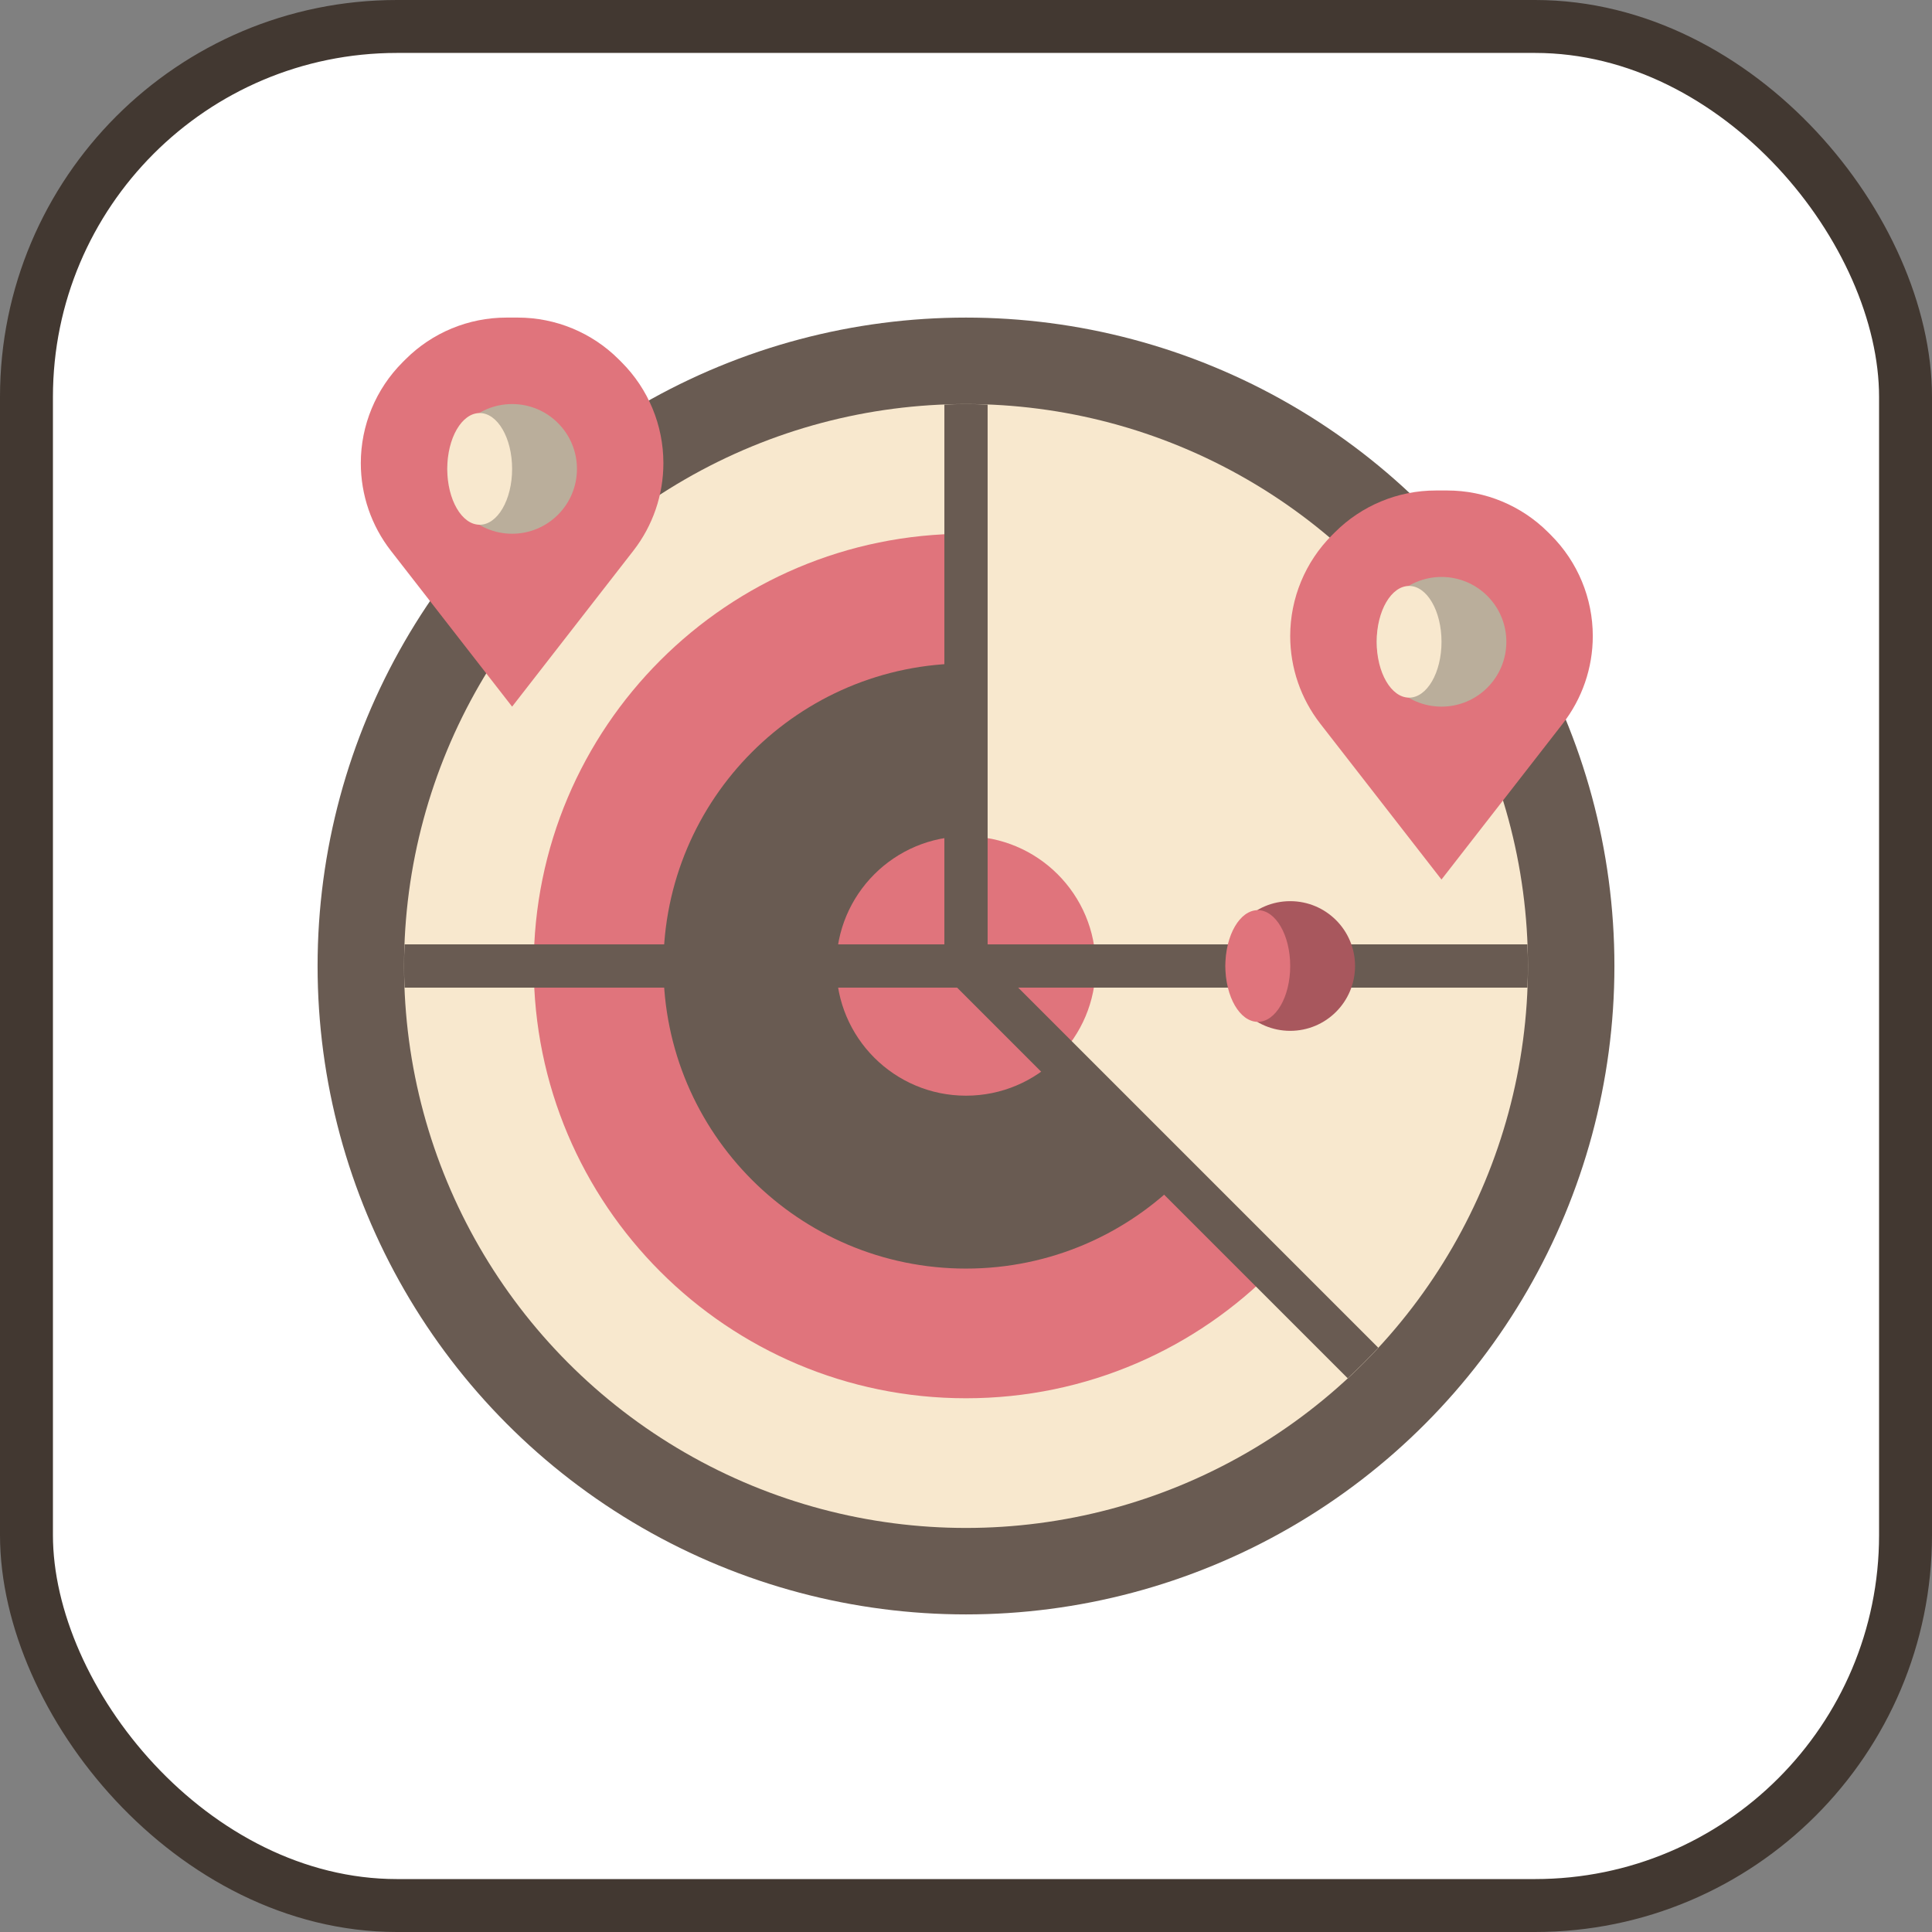 <?xml version="1.0" encoding="UTF-8"?>
<!-- Скачано с сайта svg4.ru / Downloaded from svg4.ru -->
<svg width="800px" height="800px" viewBox="0 0 73 73" version="1.1" xmlns="http://www.w3.org/2000/svg" xmlns:xlink="http://www.w3.org/1999/xlink">
    
    <rect x="0" y="0" width="73" height="73" fill="#808080" stroke="none"/>
    
    <title>progressive-webapps/rendering-performance/paint-areas</title>
    <desc>Created with Sketch.</desc>
    <defs>
</defs>
    <g id="progressive-webapps/rendering-performance/paint-areas" stroke="none" stroke-width="1" fill="none" fill-rule="evenodd">
        <g id="container" transform="translate(2, 2)" fill="#FFFFFF" fill-rule="nonzero" stroke="#423831" stroke-width="2">
            <rect id="mask" x="-1" y="-1" width="71" height="71" rx="14">
</rect>
        </g>
        <g id="radar" transform="translate(12, 12)" fill-rule="nonzero">
            <circle id="Oval" fill="#695B52" cx="24.5" cy="24.5" r="24.5">
</circle>
            <circle id="Oval" fill="#F8E8CE" cx="24.5" cy="24.5" r="21.233">
</circle>
            <path d="M36.164,35.933 C33.2,38.957 29.069,40.833 24.5,40.833 C15.479,40.833 8.167,33.521 8.167,24.5 C8.167,15.479 15.479,8.167 24.5,8.167 L24.5,24.5 L36.164,35.933 Z" id="Shape" fill="#E0747C">
</path>
            <path d="M32.667,32.502 C30.592,34.619 27.699,35.933 24.5,35.933 C18.186,35.933 13.067,30.814 13.067,24.5 C13.067,18.186 18.186,13.067 24.5,13.067 L24.5,24.5 L32.667,32.502 Z" id="Shape" fill="#695B52">
</path>
            <circle id="Oval" fill="#E0747C" cx="24.5" cy="24.5" r="4.9">
</circle>
            <path d="M38.383,25.317 L45.713,25.317 C45.723,25.046 45.733,24.774 45.733,24.5 C45.733,24.226 45.723,23.954 45.713,23.683 L38.383,23.683 L38.383,25.317 Z" id="Shape" fill="#695B52">
</path>
            <polygon id="Shape" fill="#695B52" points="24.5 23.683 35.117 23.683 35.117 25.317 24.5 25.317">
</polygon>
            <circle id="Oval" fill="#A8575D" cx="36.75" cy="24.5" r="2.45">
</circle>
            <g id="Group" transform="translate(1.633, 0)" fill="#E0747C">
                <ellipse id="Oval" cx="33.892" cy="24.5" rx="1.225" ry="2.11">
</ellipse>
                <path d="M5.717,14.7 L1.136,8.81 C0.399,7.864 0,6.699 0,5.5 C0,4.07 0.568,2.699 1.579,1.688 L1.688,1.579 C2.698,0.568 4.07,-6.66133815e-16 5.5,-6.66133815e-16 L5.934,-6.66133815e-16 C7.364,-6.66133815e-16 8.735,0.568 9.746,1.579 L9.855,1.688 C10.865,2.698 11.433,4.07 11.433,5.5 C11.433,6.699 11.034,7.864 10.297,8.81 L5.717,14.7 Z" id="Shape">
</path>
                <path d="M40.833,21.233 L36.253,15.344 C35.516,14.397 35.117,13.232 35.117,12.034 C35.117,10.604 35.685,9.232 36.696,8.221 L36.805,8.113 C37.815,7.102 39.187,6.533 40.617,6.533 L41.051,6.533 C42.481,6.533 43.852,7.102 44.863,8.113 L44.971,8.221 C45.982,9.232 46.55,10.604 46.55,12.034 C46.55,13.232 46.151,14.397 45.414,15.344 L40.833,21.233 Z" id="Shape">
</path>
            </g>
            <circle id="Oval" fill="#BAAE9B" cx="42.467" cy="12.25" r="2.45">
</circle>
            <ellipse id="Oval" fill="#F8E8CE" cx="41.242" cy="12.25" rx="1.225" ry="2.11">
</ellipse>
            <circle id="Oval" fill="#BAAE9B" cx="7.35" cy="5.717" r="2.45">
</circle>
            <ellipse id="Oval" fill="#F8E8CE" cx="6.125" cy="5.717" rx="1.225" ry="2.11">
</ellipse>
            <path d="M25.317,24.162 L25.317,3.287 C25.046,3.277 24.774,3.267 24.5,3.267 C24.226,3.267 23.954,3.277 23.683,3.287 L23.683,24.5 C23.683,24.717 23.769,24.925 23.923,25.077 L38.923,40.078 C39.322,39.708 39.708,39.322 40.078,38.923 L25.317,24.162 Z" id="Shape" fill="#695B52">
</path>
            <path d="M24.5,23.683 L3.287,23.683 C3.277,23.954 3.267,24.226 3.267,24.5 C3.267,24.774 3.277,25.046 3.287,25.317 L24.5,25.317 L24.5,23.683 Z" id="Shape" fill="#695B52">
</path>
        </g>
    </g>
</svg>